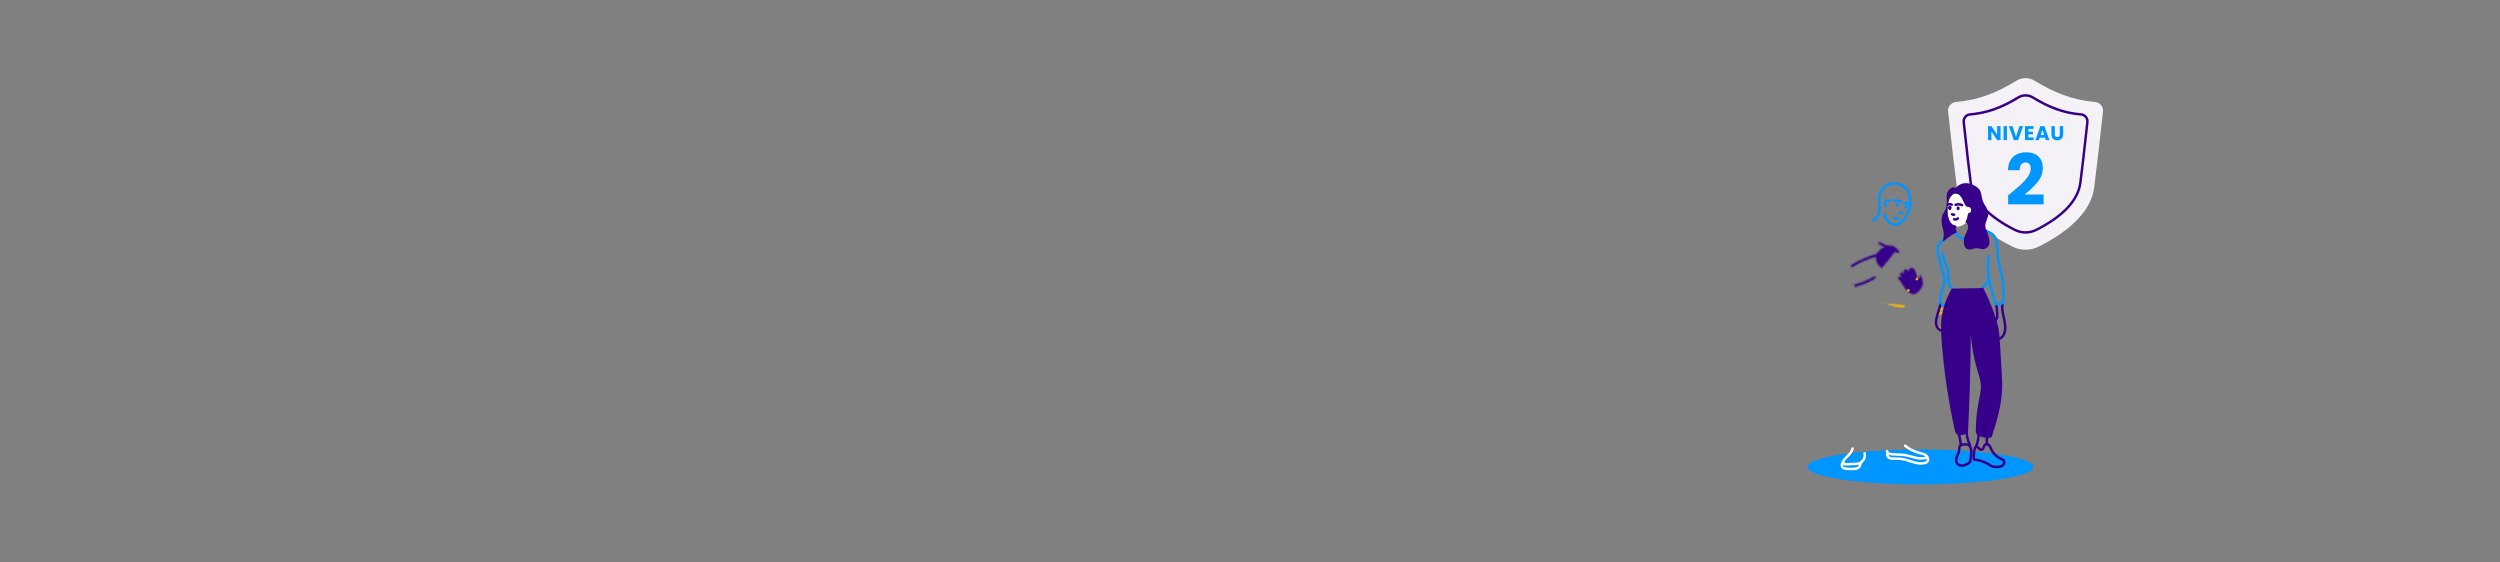 <?xml version="1.0" encoding="UTF-8"?>
<svg id="Illustration" xmlns="http://www.w3.org/2000/svg" width="1600" height="360" xmlns:xlink="http://www.w3.org/1999/xlink" viewBox="0 0 1600 360">
  <rect x="0" y="0" width="1600" height="360" fill="#808080" stroke="none"/>
  <defs>
    <filter id="luminosity-noclip" x="1036.06" y="111.37" width="242.63" height="139.35" color-interpolation-filters="sRGB" filterUnits="userSpaceOnUse">
      <feFlood flood-color="#fff" result="bg"/>
      <feBlend in="SourceGraphic" in2="bg"/>
    </filter>
    <mask id="mask" x="1036.06" y="111.37" width="242.63" height="139.35" maskUnits="userSpaceOnUse">
      <g style="filter: url(#luminosity-noclip);">
        <g>
          <path d="M1186.89,179.55s-4.61,3.16-5.39-.56c-.78-3.72,5.29-30.36,7.44-32.32,2.15-1.96,1.57-3.13,4.9-4.5,3.33-1.37,6.66-2.15,6.66-2.15,0,0,2.94-7.05,2.55-9.99-.39-2.94-.59-5.48.98-7.64,1.57-2.15,16.26-3.92,17.63,0,1.37,3.92,1.18,7.64,1.18,7.64l-7.64,17.82s2.15,0,4.31,1.37c2.15,1.37,8.81,15.67,8.81,15.67l7.83,2.74-6.27,7.83s1.76,4.7.78,9.6c-.98,4.9-6.66,4.03-6.66,4.03h-4.9l-.39,9.68-31.82-12.38v-6.84Z" style="fill: #000; stroke-width: 0px;"/>
          <path d="M1243.19,212.67c-2.15-1.76-5.48-5.09-3.53-10.77,1.96-5.68,2.35-16.26,3.53-19.78,1.18-3.53,1.81-1.81,0-8.59-1.81-6.78-4.57-15.83-1.49-18.61,3.08-2.78,5.65-7.5,5.65-7.5,0,0-1.64-10.69-1.44-13.36.21-2.67,1.44-8.53,1.44-8.53,0,0,2.88-3.7,8.12-3.5,5.24.21,9.05,5.45,10.79,12.34s.51,12.13,3.7,13.06,7.5,1.13,8.53,15.01c1.03,13.88-2.36,47.08-2.36,47.08l-32.94,3.17Z" style="fill: #000; stroke-width: 0px;"/>
        </g>
      </g>
    </mask>
    <filter id="luminosity-noclip-2" x="1040.92" y="143.57" width="220.92" height="89.77" color-interpolation-filters="sRGB" filterUnits="userSpaceOnUse">
      <feFlood flood-color="#fff" result="bg"/>
      <feBlend in="SourceGraphic" in2="bg"/>
    </filter>
    <mask id="mask-1" x="1040.92" y="143.57" width="220.92" height="89.77" maskUnits="userSpaceOnUse">
      <g style="filter: url(#luminosity-noclip-2);">
        <g>
          <path d="M1157.54,205.8c-.19,0-.38-.07-.52-.19l-12.26-10.57-80.99-7.87c-.22-.02-.41-.13-.55-.3-.13-.17-.19-.39-.16-.6.03-.24,3.32-24.07,5.26-33.39,1.81-8.7,3.51-9.05,11.24-9.22.89-.02,1.87-.04,2.94-.08.44-.02.81.33.83.77s-.33.81-.77.83c-1.08.04-2.07.06-2.97.08-7.33.17-8.1.19-9.71,7.95-1.72,8.29-4.53,28.17-5.13,32.46l80.41,7.81c.16.02.32.08.44.19l12.21,10.53,90.92-5.06-121.47-9.05c-.43-.03-.76-.4-.74-.83l.34-7.78c.02-.44.4-.79.83-.76.44.02.78.39.76.83l-.3,7.01,132.94,9.9c.42.03.74.38.74.8,0,.42-.33.77-.75.79l-103.5,5.76s-.03,0-.04,0Z" style="fill: #000; stroke-width: 0px;"/>
          <path d="M1147.89,212.02s-.09,0-.14-.01l-94.15-16.65c-.38-.07-.66-.4-.66-.79v-3.89c0-.23.1-.45.27-.6s.41-.22.63-.19l94.15,13.23c.39.06.69.39.69.79v7.31c0,.24-.1.46-.29.61-.14.12-.33.19-.51.19ZM1054.54,193.9l92.55,16.37v-5.67l-92.55-13v2.3Z" style="fill: #000; stroke-width: 0px;"/>
          <path d="M1053.74,191.48c-.33,0-.65-.21-.76-.55-.63-1.9-1.81-5.43-6.57-6.48-.43-.09-.7-.52-.61-.95.09-.43.52-.71.95-.61,5.65,1.24,7.06,5.49,7.75,7.53.14.42-.09.87-.5,1.01-.08.03-.17.04-.25.04Z" style="fill: #000; stroke-width: 0px;"/>
          <path d="M1060.28,171.41s-.05,0-.08,0l-9.18-.93c-.44-.04-.76-.44-.71-.87.04-.44.44-.75.88-.71l8.44.86,3.26-18.71-7.76,1.23c-.43.07-.84-.23-.91-.66-.07-.44.23-.84.66-.91l8.87-1.4c.25-.04.51.05.69.23.18.18.26.44.22.7l-3.58,20.54c-.07.39-.4.66-.79.66Z" style="fill: #000; stroke-width: 0px;"/>
          <path d="M1063.85,204.86s-.09,0-.13-.01l-11.36-1.87c-.44-.07-.73-.48-.66-.92.07-.44.48-.73.92-.66l11.36,1.87c.44.07.73.48.66.92-.06.39-.4.67-.79.67Z" style="fill: #000; stroke-width: 0px;"/>
          <path d="M1063.85,210.62c-.05,0-.1,0-.15-.01l-12.13-2.33c-.43-.08-.72-.5-.63-.93s.5-.72.93-.63l12.13,2.33c.43.08.72.5.63.93-.07.38-.41.65-.78.65Z" style="fill: #000; stroke-width: 0px;"/>
          <path d="M1073.85,219.8c-.44,0-.8-.36-.8-.8v-20.88c0-.44.36-.8.8-.8s.8.36.8.8v20.88c0,.44-.36.8-.8.8Z" style="fill: #000; stroke-width: 0px;"/>
          <path d="M1066.09,217.63c-.44,0-.8-.36-.8-.8v-20.07c0-.44.36-.8.8-.8s.8.36.8.8v20.07c0,.44-.36.8-.8.8Z" style="fill: #000; stroke-width: 0px;"/>
          <path d="M1079.27,149.33l36.93.69c1.35.03,2.44,1.13,2.44,2.48v7.84c0,1.37-1.11,2.48-2.48,2.48h-37.02c-1.38,0-2.5-1.13-2.48-2.51l.1-8.53c.02-1.38,1.15-2.48,2.53-2.45Z" style="fill: #000; stroke-width: 0px;"/>
          <circle cx="1153.2" cy="219.95" r="3.61" style="fill: #000; stroke-width: 0px;"/>
          <circle cx="1145.24" cy="221.19" r="1.86" style="fill: #000; stroke-width: 0px;"/>
          <circle cx="1255.15" cy="211.22" r="1.86" style="fill: #000; stroke-width: 0px;"/>
          <circle cx="1164.51" cy="218.95" r="3.61" style="fill: #000; stroke-width: 0px;"/>
          <circle cx="1238.49" cy="211.74" r="3.61" style="fill: #000; stroke-width: 0px;"/>
          <circle cx="1247.69" cy="211.22" r="3.61" style="fill: #000; stroke-width: 0px;"/>
          <polygon points="1183.78 213.09 1224.19 209.36 1224.19 215.35 1183.16 218.95 1183.78 213.09" style="fill: #000; stroke-width: 0px;"/>
          <path d="M1147.89,212.02c-.41,0-.76-.31-.79-.72-.04-.44.28-.83.72-.87l8.19-.76v-5.67l-8.05.7c-.44.04-.83-.29-.86-.73-.04-.44.29-.83.73-.86l8.91-.78c.22-.02.44.06.61.21.17.15.26.36.26.59v7.27c0,.41-.31.76-.72.79l-8.91.82s-.05,0-.07,0Z" style="fill: #000; stroke-width: 0px;"/>
        </g>
      </g>
    </mask>
    <filter id="luminosity-noclip-3" x="1083.19" y="193.9" width="60.19" height="56.83" color-interpolation-filters="sRGB" filterUnits="userSpaceOnUse">
      <feFlood flood-color="#fff" result="bg"/>
      <feBlend in="SourceGraphic" in2="bg"/>
    </filter>
    <mask id="mask-2" x="1083.19" y="193.9" width="60.19" height="56.83" maskUnits="userSpaceOnUse">
      <g style="filter: url(#luminosity-noclip-3);">
        <polygon points="1083.19 200.7 1142.97 211.08 1140.54 201.44 1086.15 193.9 1083.19 200.7" style="fill: #000; stroke-width: 0px;"/>
      </g>
    </mask>
    <filter id="luminosity-noclip-4" x="1083.53" y="111.37" width="183.13" height="97.36" color-interpolation-filters="sRGB" filterUnits="userSpaceOnUse">
      <feFlood flood-color="#fff" result="bg"/>
      <feBlend in="SourceGraphic" in2="bg"/>
    </filter>
    <mask id="mask-3" x="1083.53" y="111.37" width="183.13" height="97.36" maskUnits="userSpaceOnUse">
      <g style="filter: url(#luminosity-noclip-4);">
        <polygon points="1090.15 188.07 1145.29 193.37 1156.86 203.31 1147.79 208.73 1083.53 198.4 1090.15 188.07" style="fill: #000; stroke-width: 0px;"/>
      </g>
    </mask>
    <filter id="luminosity-noclip-5" x="1178.73" y="139.71" width="53.07" height="151.93" color-interpolation-filters="sRGB" filterUnits="userSpaceOnUse">
      <feFlood flood-color="#fff" result="bg"/>
      <feBlend in="SourceGraphic" in2="bg"/>
    </filter>
    <mask id="mask-4" x="1178.73" y="139.71" width="53.07" height="151.93" maskUnits="userSpaceOnUse">
      <g style="filter: url(#luminosity-noclip-5);">
        <g>
          <path d="M1185.25,171.06c-.26,0-.51-.13-.67-.36-.24-.37-.14-.86.22-1.11,4.31-2.86,10.17-5.42,16.52-7.21.43-.12.87.13.98.55.12.42-.13.86-.55.98-6.19,1.74-11.89,4.23-16.07,7-.14.09-.29.13-.44.13Z" style="fill: #000; stroke-width: 0px;"/>
          <path d="M1184.41,184.37c-.36,0-.69-.24-.77-.61-.1-.43.16-.86.59-.96,6.59-1.61,11.5-3.54,15.01-5.92.37-.25.86-.15,1.11.21.25.36.15.86-.21,1.11-3.67,2.49-8.75,4.5-15.53,6.15-.06.02-.13.02-.19.02Z" style="fill: #000; stroke-width: 0px;"/>
          <path d="M1220.09,185.76c-1.47-1.71-2.37-3.82-3.73-5.62-.45-.6-.96-1.16-1.46-1.72-.13-.14-.27-.31-.25-.51.01-.15.12-.28.24-.38.5-.43,1.24-.55,1.85-.31-.27-.46-.55-.94-.62-1.47s.12-1.14.6-1.39c.77-.41,1.65.3,2.2.98-.15-.48-.41-.92-.53-1.4s-.04-1.07.36-1.37c.17-.12.37-.18.58-.21.4-.06.84,0,1.15.26s1.04.84,1.31,1.11c-.24-.62-.09-1.38.37-1.87s1.21-.67,1.85-.46c.89.3,1.39,1.22,1.76,2.09.64,1.5,1.14,3.06,1.49,4.65.7-.78,1.4-1.55,2.1-2.33.66,1.35,1.08,2.82,1.22,4.32.07.78.07,1.58-.11,2.35-.49,2.14-2.55,4.39-4.43,5.48s-4.68-.74-5.94-2.2Z" style="fill: #000; stroke-width: 0px;"/>
          <path d="M1200.4,163.77c1.39-3.26,4.42-5.76,7.88-6.51.77-.17,1.57-.25,2.34-.11,1.04.19,1.97.78,2.79,1.44,1.11.89,2.14,2.05,2.3,3.46-1.06-.08-2.1-.35-3.06-.79-.12-.05-3.72,4.89-4.09,5.34-1.24,1.54-2.52,3.04-3.85,4.5-.05.25-.32.56-.57.49s-.44-.26-.61-.44c-.52-.54-1.04-1.09-1.48-1.69-1.13-1.56-1.69-3.53-1.55-5.45-.03.09-.08-.33-.11-.24Z" style="fill: #000; stroke-width: 0px;"/>
          <path d="M1208.52,159.18c-.11,0-.23-.02-.34-.08l-5.56-2.64c-.4-.19-.57-.67-.38-1.06.19-.4.67-.57,1.06-.38l5.56,2.64c.4.19.57.67.38,1.06-.14.29-.42.46-.72.46Z" style="fill: #000; stroke-width: 0px;"/>
        </g>
      </g>
    </mask>
    <filter id="luminosity-noclip-6" x="1196.33" y="160.62" width="40.95" height="27.7" color-interpolation-filters="sRGB" filterUnits="userSpaceOnUse">
      <feFlood flood-color="#fff" result="bg"/>
      <feBlend in="SourceGraphic" in2="bg"/>
    </filter>
    <mask id="mask-5" x="1196.33" y="160.62" width="40.95" height="27.7" maskUnits="userSpaceOnUse">
      <g style="filter: url(#luminosity-noclip-6);">
        <path d="M1220.09,185.76c-1.47-1.71-2.37-3.82-3.73-5.62-.45-.6-.96-1.16-1.46-1.72-.13-.14-.27-.31-.25-.51.01-.15.12-.28.24-.38.5-.43,1.24-.55,1.85-.31-.27-.46-.55-.94-.62-1.47s.12-1.14.6-1.39c.77-.41,1.65.3,2.2.98-.15-.48-.41-.92-.53-1.4s-.04-1.07.36-1.37c.17-.12.37-.18.58-.21.4-.06.84,0,1.15.26s1.04.84,1.31,1.11c-.24-.62-.09-1.38.37-1.87s1.21-.67,1.85-.46c.89.3,1.39,1.22,1.76,2.09.64,1.5,1.25,3.77,1.6,5.36.7-.78,1.6-1.6,2.3-2.37.66,1.35.77,2.16.91,3.66.07.78.07,1.58-.11,2.35-.49,2.14-2.55,4.39-4.43,5.48s-4.68-.74-5.94-2.2Z" style="fill: #000; stroke-width: 0px;"/>
      </g>
    </mask>
    <filter id="luminosity-noclip-7" x="1204.86" y="128.52" width="17" height="20.67" color-interpolation-filters="sRGB" filterUnits="userSpaceOnUse">
      <feFlood flood-color="#fff" result="bg"/>
      <feBlend in="SourceGraphic" in2="bg"/>
    </filter>
    <mask id="mask-6" x="1204.86" y="128.52" width="17" height="20.67" maskUnits="userSpaceOnUse">
      <g style="filter: url(#luminosity-noclip-7);">
        <path d="M1214.5,140.93c-1.13,0-2.24-.68-2.73-1.71-.19-.4-.02-.87.38-1.06.4-.19.87-.02,1.06.38.24.52.86.86,1.43.79.44-.06.84.26.89.69.05.44-.26.84-.69.89-.11.01-.23.02-.35.02Z" style="fill: #000; stroke-width: 0px;"/>
      </g>
    </mask>
  </defs>
  <g>
    <path d="M1287.92,157.82c5.29,2.65,11.57,2.65,16.86,0,20.92-10.48,33.62-23.4,35.48-37.71,1.94-14.93,3.11-25.87,5.65-48.77.34-3.11-1.98-5.83-5.1-6.09-14.62-1.22-26.68-6.22-38.62-13.6-3.57-2.21-8.12-2.21-11.69,0-11.93,7.38-23.99,12.37-38.62,13.6-3.12.26-5.44,2.98-5.1,6.09,2.54,22.9,3.71,33.84,5.65,48.77,1.86,14.31,14.56,27.24,35.48,37.71Z" style="fill: #f4f2f7; stroke-width: 0px;"/>
    <path d="M1286.6,123.9c2.96-2.44,5.29-4.45,6.99-6.02,1.7-1.57,3.14-3.21,4.32-4.93,1.18-1.72,1.76-3.39,1.76-5.02,0-1.24-.29-2.2-.86-2.9-.57-.69-1.43-1.04-2.58-1.04s-2.04.43-2.69,1.29c-.65.86-.97,2.07-.97,3.64h-7.47c.06-2.56.61-4.71,1.65-6.42,1.04-1.72,2.41-2.99,4.12-3.8,1.7-.81,3.6-1.22,5.68-1.22,3.59,0,6.3.92,8.12,2.76,1.82,1.84,2.74,4.24,2.74,7.19,0,3.23-1.1,6.22-3.3,8.98-2.2,2.76-5.01,5.45-8.41,8.08h12.21v6.29h-22.71v-5.75c1.03-.81,1.49-1.19,1.4-1.13Z" style="fill: #0096ff; stroke-width: 0px;"/>
    <path d="M1296.35,149.56c-2.44,0-4.87-.56-7.09-1.67h0c-17.34-8.68-27.29-19.31-28.77-30.74-1.37-10.57-2.26-18.56-3.86-33.05l-.65-5.92c-.15-1.39.25-2.76,1.14-3.84.91-1.11,2.21-1.78,3.65-1.91,10.49-.88,19.89-4.19,30.49-10.74,3.09-1.91,7.08-1.91,10.17,0,10.6,6.56,20.01,9.87,30.49,10.74,1.44.12,2.74.8,3.65,1.91.89,1.08,1.3,2.45,1.14,3.84l-.66,5.95c-1.6,14.48-2.48,22.46-3.86,33.02-1.48,11.42-11.43,22.05-28.77,30.74-2.22,1.11-4.66,1.67-7.09,1.67ZM1296.35,61.85c-1.48,0-2.96.4-4.25,1.2-10.83,6.69-20.45,10.08-31.2,10.98-1.01.08-1.92.56-2.55,1.33-.62.75-.9,1.69-.79,2.65l.66,5.92c1.6,14.49,2.48,22.46,3.85,33.02,1.41,10.87,11.06,21.08,27.91,29.51h0c3.99,2,8.76,2,12.75,0,16.84-8.44,26.49-18.64,27.91-29.51,1.37-10.55,2.25-18.52,3.85-32.99l.66-5.95c.11-.96-.17-1.9-.79-2.65-.64-.77-1.54-1.24-2.55-1.33-10.75-.9-20.37-4.28-31.2-10.98-1.29-.8-2.77-1.2-4.25-1.2Z" style="fill: #36008a; stroke-width: 0px;"/>
    <g>
      <path d="M1280.35,89.7h-2.18l-3.65-5.53v5.53h-2.18v-8.97h2.18l3.65,5.56v-5.56h2.18v8.97Z" style="fill: #0096ff; stroke-width: 0px;"/>
      <path d="M1284.44,80.73v8.97h-2.18v-8.97h2.18Z" style="fill: #0096ff; stroke-width: 0px;"/>
      <path d="M1294.76,80.73l-3.18,8.97h-2.73l-3.18-8.97h2.32l2.22,6.77,2.24-6.77h2.31Z" style="fill: #0096ff; stroke-width: 0px;"/>
      <path d="M1298.17,82.48v1.81h2.93v1.69h-2.93v1.97h3.31v1.75h-5.49v-8.97h5.49v1.75h-3.31Z" style="fill: #0096ff; stroke-width: 0px;"/>
      <path d="M1308.8,88.11h-3.35l-.54,1.58h-2.29l3.24-8.97h2.53l3.24,8.97h-2.31l-.54-1.58ZM1308.24,86.43l-1.11-3.28-1.1,3.28h2.21Z" style="fill: #0096ff; stroke-width: 0px;"/>
      <path d="M1315.1,80.73v5.37c0,.54.13.95.4,1.24.26.29.65.43,1.16.43s.9-.15,1.18-.43c.27-.29.41-.7.41-1.24v-5.37h2.18v5.35c0,.8-.17,1.48-.51,2.03-.34.55-.8.97-1.37,1.25s-1.22.42-1.92.42-1.34-.14-1.9-.41c-.56-.28-1-.69-1.32-1.25s-.49-1.24-.49-2.04v-5.35h2.18Z" style="fill: #0096ff; stroke-width: 0px;"/>
    </g>
  </g>
  <ellipse cx="1229.05" cy="298.83" rx="72.33" ry="11.17" style="fill: #0096ff; stroke-width: 0px;"/>
  <g style="mask: url(#mask);">
    <g>
      <path d="M1047.98,171.39h-6.3c-.22,0-.43-.09-.58-.25-.15-.16-.23-.38-.22-.6l1.06-17.33c.02-.4.35-.72.75-.75l15.11-.91c.44-.02.82.31.84.75.03.44-.31.82-.75.84l-8.02.48-1.11,17.01c-.03.42-.38.75-.8.75ZM1042.54,169.79h4.7l1.05-16.06-4.78.29-.96,15.78Z" style="fill: #ffbf00; stroke-width: 0px;"/>
      <g>
        <path d="M1080.3,140.81c-.44,0-.8-.36-.8-.8,0-.44.36-.8.8-.8l24.77-.03h0c.44,0,.8.36.8.8,0,.44-.36.8-.8.8l-24.77.03h0Z" style="fill: #ffbf00; stroke-width: 0px;"/>
        <path d="M1083.85,146.63c-.44,0-.8-.36-.8-.8v-5.17c0-.44.36-.8.8-.8s.8.36.8.8v5.17c0,.44-.36.8-.8.8Z" style="fill: #ffbf00; stroke-width: 0px;"/>
      </g>
      <g>
        <path d="M1041.69,227.6c-3.69,0-5.63-9.84-5.63-19.56s1.93-19.56,5.63-19.56,5.63,9.84,5.63,19.56-1.93,19.56-5.63,19.56ZM1041.69,190.08c-1.64,0-4.03,7-4.03,17.96s2.39,17.96,4.03,17.96,4.03-7,4.03-17.96-2.39-17.96-4.03-17.96Z" style="fill: #0096ff; stroke-width: 0px;"/>
        <path d="M1041.69,227.6c-.42,0-.77-.33-.8-.75-.02-.44.31-.82.75-.84l14.5-.81c4.63-.31,5.48-8.26,5.25-12.91-.02-.44.32-.82.76-.84.44-.02.82.32.84.76.32,6.5-1.25,14.22-6.74,14.59l-14.51.81s-.03,0-.05,0Z" style="fill: #0096ff; stroke-width: 0px;"/>
      </g>
      <g style="mask: url(#mask-1);">
        <path d="M1126.46,186.76s1.12-30.68,0-34.93-4.03-5.6-22.84-6.27c-18.81-.67-25.53-.12-30.01,0-7.77.2-16.11,1.25-17.47,8.51-1.86,9.93-6.27,31.13-6.27,31.13,0,0-6.27.62-8.96,3.89,4.93,2.15,4.25,23.87,4.25,26.11l18.18.16-.12-3.12,69.95,21.1,127.86-11.42v-22.56l-11.52-5.84-123.06-6.76Z" style="fill: #ffbf00; stroke-width: 0px;"/>
      </g>
      <path d="M1160.96,242.37c-.2,0-.39-.07-.54-.21-.17-.15-.26-.36-.26-.59v-16.96c0-.42.32-.76.73-.8l92.75-7.78c.22-.02.44.06.61.21.16.15.26.36.26.59v16.51c0,.41-.32.76-.73.8l-92.75,8.23s-.05,0-.07,0ZM1161.76,225.34v15.36l91.15-8.09v-14.91l-91.15,7.65Z" style="fill: #0096ff; stroke-width: 0px;"/>
      <g style="mask: url(#mask-2);">
        <g>
          <path d="M1108.84,246.64c-.21,0-.42-.08-.57-.24-.18-.18-.26-.43-.22-.67,2.23-15.9-1.26-34.11-1.29-34.29-.04-.22,0-.45.15-.63.14-.18.34-.3.57-.31l29.69-2.6c.33-.03.64.15.79.44.22.45,5.44,11.29,5.44,33.12,0,.4-.3.74-.7.79l-33.74,4.38s-.07,0-.1,0ZM1108.48,212c.65,3.76,3.01,19.01,1.28,32.91l32.02-4.16c-.1-18.48-4.06-28.91-5.05-31.22l-28.25,2.47Z" style="fill: #0096ff; stroke-width: 0px;"/>
          <path d="M1092.52,250.73c-4.96,0-7.64-11.81-7.64-22.93s2.68-22.93,7.64-22.93,7.64,11.81,7.64,22.93-2.68,22.93-7.64,22.93ZM1092.52,206.46c-2.86,0-6.04,8.76-6.04,21.33s3.18,21.33,6.04,21.33,6.04-8.76,6.04-21.33-3.18-21.33-6.04-21.33Z" style="fill: #0096ff; stroke-width: 0px;"/>
          <path d="M1093.03,250.66s17.25-2.25,21.8-2.84c5.37-.7,5.91-3.52,5.91-3.52l-11.9,1.55s1.31-10.53.53-19.04c-.78-8.51-1.83-15.52-1.83-15.52l13.2-1.38s-1.26-4.98-4.91-4.98h-23.01c4.36,1.54,6.53,13.67,6.53,24.28s-1.31,19.43-6.33,21.46Z" style="fill: #0096ff; stroke-width: 0px;"/>
        </g>
      </g>
      <g style="mask: url(#mask-3);">
        <g>
          <path d="M1152.19,199.96c-4.94,0-9.41-8.15-10.28-18.87-.41-5.13.08-10.03,1.39-13.8,1.39-3.99,3.55-6.3,6.09-6.51,2.54-.21,5.05,1.73,7.05,5.45,1.9,3.52,3.17,8.28,3.58,13.4h0c.41,5.13-.08,10.03-1.39,13.8-1.39,3.99-3.55,6.3-6.09,6.51-.12,0-.24.01-.36.01ZM1149.75,162.36c-.08,0-.15,0-.23,0-1.85.15-3.56,2.13-4.71,5.44-1.24,3.57-1.7,8.24-1.31,13.15.79,9.75,4.87,17.69,8.92,17.39,1.85-.15,3.56-2.13,4.71-5.44,1.24-3.57,1.7-8.24,1.31-13.15-.4-4.91-1.6-9.45-3.4-12.77-1.59-2.96-3.51-4.62-5.29-4.62Z" style="fill: #ff5738; stroke-width: 0px;"/>
          <path d="M1096.9,193.27c-3.33,0-5.65-7.16-6.23-14.36-.31-3.81-.12-7.45.52-10.23.72-3.12,1.93-4.84,3.52-4.96,3.43-.29,5.82,7.01,6.42,14.36h0c.31,3.81.12,7.45-.52,10.23-.72,3.12-1.93,4.84-3.52,4.96-.06,0-.13,0-.19,0ZM1094.89,165.3s-.04,0-.05,0c-.58.05-1.47,1.05-2.09,3.73-.61,2.63-.78,6.09-.48,9.75.65,8.05,3.21,13,4.7,12.89.58-.05,1.47-1.05,2.09-3.73.61-2.63.78-6.09.48-9.75h0c-.64-7.95-3.15-12.89-4.64-12.89Z" style="fill: #ff5738; stroke-width: 0px;"/>
          <path d="M1097.07,193.24l13.77-2.47c1.35-1.8,1.86-6.92,1.86-6.92h-9c-1.41-.06-1.74-1.12-2.59-6.02l-.39,2.53s.51,4.89-.34,7.65c-.84,2.75-3.32,5.23-3.32,5.23Z" style="fill: #ff5738; stroke-width: 0px;"/>
          <path d="M1152.06,199.93l13.21-1.8c1.86-2.31,3.94-7.42,4.27-14.11-4.84.73-8.1.34-9.9-7.42.96,7.2,1.01,18.38-7.59,23.33Z" style="fill: #ff5738; stroke-width: 0px;"/>
          <path d="M1143.13,185.25h-32.52c-.44,0-.8-.36-.8-.8s.36-.8.8-.8h32.52c.44,0,.8.36.8.8s-.36.8-.8.8Z" style="fill: #ff5738; stroke-width: 0px;"/>
          <path d="M1168.15,185.83c-.43,0-.79-.35-.8-.78,0-.44.34-.8.78-.81.19,0,19.5-.34,26.26-.58,2.6-.09,10.69-.7,20.05-1.4,15.46-1.16,34.7-2.61,41.81-2.69,4.08-.05,6.62-.66,7.77-1.89,1.14-1.21,1.05-3.12.93-5.53-.04-.79-.08-1.61-.08-2.47,0-.12.41-7.08,0-15.72-.43-8.94-.94-14.13-6.57-17-1.19-.6-3.16-1.65-5.66-2.98-10.57-5.62-30.24-16.09-38.1-18.18-7.6-2.02-24.1-2.27-41.56-2.54-4.78-.07-9.72-.15-14.5-.26-21.7-.52-29.46,5.66-40.32,15.78-5.81,5.41-10.5,11.18-14.63,16.27-3.56,4.38-6.64,8.16-9.74,10.93-5.42,4.83-5.06,11.34-4.76,16.58.05.94.1,1.83.12,2.68.07,4.03.75,6.86,1.9,7.94.36.34.75.49,1.22.48.44-.03.81.33.83.77.02.44-.33.81-.77.83-.9.03-1.7-.27-2.38-.91-1.51-1.43-2.32-4.48-2.41-9.08-.02-.82-.06-1.69-.12-2.62-.31-5.58-.7-12.52,5.3-17.86,3.01-2.68,6.05-6.42,9.56-10.74,4.17-5.13,8.9-10.94,14.78-16.43,11.19-10.43,19.57-16.72,41.44-16.21,4.78.11,9.71.19,14.49.26,17.57.27,34.16.52,41.95,2.59,8.04,2.14,27.81,12.66,38.44,18.31,2.49,1.33,4.46,2.37,5.63,2.97,6.73,3.42,7.04,10.01,7.44,18.34.42,8.72,0,15.77,0,15.84,0,.78.04,1.58.08,2.35.13,2.68.24,5-1.36,6.71-1.5,1.6-4.25,2.33-8.92,2.39-7.06.08-26.27,1.52-41.7,2.68-9.38.7-17.48,1.31-20.11,1.4-6.78.23-26.09.57-26.29.58h-.01Z" style="fill: #ff5738; stroke-width: 0px;"/>
          <path d="M1116.17,151.78c-.37,0-.7-.25-.78-.63-.09-.43.18-.86.61-.95l5.44-1.19c.43-.1.86.18.95.61.09.43-.18.86-.61.95l-5.44,1.19c-.06.01-.11.02-.17.02Z" style="fill: #ff5738; stroke-width: 0px;"/>
          <path d="M1140.99,147.23c-.38,0-.72-.27-.79-.66-.08-.43.21-.85.65-.93l6.73-1.19c.44-.08.85.21.93.65.08.43-.21.85-.65.93l-6.73,1.19s-.09.01-.14.01Z" style="fill: #ff5738; stroke-width: 0px;"/>
          <path d="M1102.36,146.03c-.35,0-.68-.24-.77-.6-.11-.43.14-.86.57-.98.18-.05,18.51-4.87,30.46-7.52,12.3-2.72,15.73-3.7,20.81-10.1,2.3-2.89,4.47-5.62,3.98-6.91-.47-1.25-3.63-1.96-5.97-2.39-8.91-1.63-15.31-1.11-18.32-.08-.42.14-.87-.08-1.01-.5-.14-.42.08-.87.5-1.01,3.21-1.09,9.91-1.66,19.12.02,4.56.83,6.57,1.79,7.18,3.4.77,2.04-1.01,4.43-4.23,8.47-5.41,6.81-9.24,7.91-21.72,10.67-11.91,2.64-30.21,7.45-30.4,7.5-.07.02-.14.03-.2.03Z" style="fill: #ff5738; stroke-width: 0px;"/>
          <path d="M1105.58,178.64c-.43,0-.78-.34-.8-.77-.02-.44.33-.81.77-.83l32.05-1.24c.44,0,.81.33.83.77.02.44-.33.81-.77.83l-32.05,1.24s-.02,0-.03,0Z" style="fill: #ff5738; stroke-width: 0px;"/>
          <path d="M1193.73,151.93c-1.37,0-2.82-.06-4.32-.22-10.9-1.16-18.8-6.85-22.84-16.44-.08-.2-.08-.42,0-.62.09-.2.25-.36.45-.43.64-.24,15.9-5.9,27.11,3.6,10.47,8.86,11.19,11.44,11.16,12.02-.02.34-.25.64-.58.73-.24.07-4.86,1.37-10.99,1.37ZM1168.39,135.43c8.52,18.7,30.33,14.87,35,13.81-.71-1.15-3-4.04-10.29-10.22-9.09-7.69-21.48-4.59-24.71-3.59Z" style="fill: #ff5738; stroke-width: 0px;"/>
          <path d="M1236.17,125.27h-54.4c-.17,0-.34-.06-.48-.16-.14-.11-14.32-10.62-19.17-12.06-.42-.13-.66-.57-.54-.99s.57-.66.99-.54c4.84,1.44,17.57,10.77,19.45,12.15h54.13c.44,0,.8.36.8.8s-.36.8-.8.8Z" style="fill: #ff5738; stroke-width: 0px;"/>
          <path d="M1129.72,139.21s-.07,0-.1,0c-.44-.05-.75-.45-.7-.89.63-5.13,4.64-16.76,8.42-23.03.23-.38.72-.5,1.1-.27.38.23.5.72.27,1.1-3.69,6.11-7.59,17.43-8.2,22.4-.05.4-.39.7-.79.7Z" style="fill: #ff5738; stroke-width: 0px;"/>
          <path d="M1104.13,145.75c-.38,0-.76-.06-1.13-.19-.42-.03-.85,0-1.3.01-.17,0-.35.02-.52.02-1.03.03-2.34-.03-3.37-.81-.63-.47-1.11-1.19-1.44-2.13-.42-1.19-.49-2.4-.22-3.5.32-1.25,1.09-2.32,2.13-2.93.4-.23.84-.41,1.33-.52,2.1-.49,4.4.32,5.72,2.01.25.31.58.81.63,1.43.03.38-.05.72-.13,1.04-.25.96-.56,1.91-.93,2.84-.16.41-.63.61-1.04.45-.41-.16-.61-.63-.45-1.04.34-.86.63-1.75.87-2.65.05-.19.09-.37.08-.5-.01-.15-.11-.34-.3-.58-.93-1.2-2.62-1.79-4.1-1.44-.33.08-.64.19-.89.35-.66.39-1.18,1.11-1.39,1.94-.2.8-.14,1.69.17,2.58.22.64.53,1.1.9,1.38.64.48,1.6.51,2.36.49.16,0,.33-.01.5-.02.15,0,.3-.01.46-.02.26-.27.68-.32,1.01-.11.08.05.17.1.26.14.34.03.68.09,1.02.2.38.12.61.49.55.88-.06.39-.39.68-.79.68h-.01Z" style="fill: #ff5738; stroke-width: 0px;"/>
          <path d="M1221.73,158.62c-11.21,0-13.61-3.02-17.04-7.33-.26-.33-.53-.66-.8-1-.28-.34-.23-.85.12-1.12.34-.28.85-.23,1.12.12.28.35.55.69.81,1.02,3.69,4.63,5.92,7.43,20.46,6.58,7.92-.47,13.73-.75,17.96-.96,4.11-.2,6.58-.33,7.38-.44,1.03-.15,3.57-4.96,5.24-8.15.33-.62.66-1.25.99-1.87,2.48-4.65,2.93-7.15,2.93-7.17.08-.43.49-.73.92-.65.43.07.73.48.65.92-.02.11-.48,2.74-3.1,7.66-.33.62-.66,1.24-.98,1.86-2.93,5.57-4.67,8.74-6.43,8.99-.87.12-3.23.24-7.53.45-4.24.21-10.04.5-17.95.96-1.75.1-3.33.15-4.76.15Z" style="fill: #ff5738; stroke-width: 0px;"/>
          <path d="M1265.86,151.18h-9.6c-.44,0-.8-.36-.8-.8s.36-.8.8-.8h9.6c.44,0,.8.36.8.8s-.36.8-.8.8Z" style="fill: #ff5738; stroke-width: 0px;"/>
          <path d="M1218.43,158.52c-.44,0-.8-.36-.8-.8v-8.87c0-.43.35-.79.78-.8l30.84-.73c.21,0,.42.08.58.23.15.15.24.36.24.57v8.34c0,.44-.36.8-.8.8s-.8-.36-.8-.8v-7.52l-29.24.7v8.09c0,.44-.36.8-.8.8Z" style="fill: #ff5738; stroke-width: 0px;"/>
          <path d="M1197.74,182.33c-.43,0-.79-.35-.8-.78-.01-.44.34-.81.78-.82,2.77-.06,3.75-2,4.97-4.45,1.42-2.84,3.04-6.06,7.92-6.46,4.71-.39,16.05-.21,26.06-.05,7.99.13,15.54.25,17.93.05,3.53-.31,5.69,3.12,7.26,5.62.57.91,1.53,2.43,1.92,2.45,0,0,.03,0,.08-.05.35-.26.85-.19,1.12.16.26.35.19.85-.16,1.12-.52.39-1.01.4-1.33.34-1.11-.21-1.93-1.51-2.98-3.17-1.43-2.27-3.21-5.11-5.77-4.88-2.47.21-9.71.1-18.09-.04-9.97-.16-21.27-.35-25.9.04-3.98.33-5.26,2.88-6.62,5.59-1.29,2.58-2.63,5.24-6.36,5.33h-.02Z" style="fill: #ff5738; stroke-width: 0px;"/>
          <path d="M1243.16,180.49c.33,7.46-1.97,13.84-8.04,14.15-6.08.3-6.41.46-9.69.61s-9.19-5.13-10.51-13.93l28.25-.83Z" style="fill: #ff5738; stroke-width: 0px;"/>
        </g>
      </g>
    </g>
  </g>
  <g>
    <path d="M1213.03,144.6c-.88,0-1.79-.21-2.7-.62-2.66-1.22-4.72-3.94-5-6.62-.05-.44.27-.83.71-.88.44-.04.83.27.88.71.22,2.11,1.93,4.36,4.07,5.34,1.08.49,2.69.86,4.23-.22,1.37-.96,8.12-6.24,6.24-16.43-.74-4.03-3.15-5.88-5.05-6.73-3.09-1.38-6.61-.98-8.36.09-2.84,1.74-5.88,5.34-4.23,12.59.01.05.02.1.02.15.14,3.56-.97,8.24-4.57,9.7-.41.17-.87-.03-1.04-.44s.03-.87.44-1.04c2.63-1.07,3.69-4.82,3.58-8.09-1.82-8.13,1.7-12.23,4.97-14.23,2.15-1.32,6.22-1.8,9.85-.18,2.25,1,5.1,3.19,5.97,7.9,2.05,11.16-5.39,16.98-6.9,18.03-.94.66-2,.99-3.11.99Z" style="fill: #0096ff; stroke-width: 0px;"/>
    <path d="M1214.23,132.3c-.36,0-.68-.19-.85-.51-.14-.27-.12-.53-.11-.61.04-.41.2-.82.45-1.14.21-.27.58-.37.9-.26.01,0,.03,0,.04,0,.29.03.54.22.65.49.18.44.16.95-.05,1.37-.19.39-.61.66-1.03.66h-.01Z" style="fill: #0096ff; stroke-width: 0px;"/>
    <path d="M1219.76,133.65c-.15,0-.29-.04-.41-.12-.13-.05-.24-.12-.33-.22-.15-.16-.24-.37-.25-.62-.02-.44.11-.86.37-1.21.01-.02.03-.05.05-.07.13-.19.3-.31.5-.38.08-.02.15-.04.23-.04.29-.05.6.07.78.33.23.33.3.74.19,1.15-.02.09-.06.18-.1.27-.09.34-.32.65-.65.82-.12.06-.25.1-.38.1Z" style="fill: #0096ff; stroke-width: 0px;"/>
    <path d="M1216.64,136.99c-.46,0-.92-.14-1.29-.42-.35-.26-.43-.76-.16-1.12.26-.35.76-.43,1.12-.16.16.12.41.14.59.05.39-.21.87-.06,1.08.33.21.39.06.87-.33,1.08-.31.16-.65.24-1,.24Z" style="fill: #0096ff; stroke-width: 0px;"/>
    <path d="M1221.89,131.42c-.2,0-.41-.08-.56-.23-.61-.61-1.47-.68-1.89-.54-.42.14-.87-.08-1.01-.5s.08-.87.5-1.01c.93-.32,2.44-.17,3.53.92.31.31.31.82,0,1.13-.16.16-.36.23-.57.23Z" style="fill: #0096ff; stroke-width: 0px;"/>
    <path d="M1216.62,130.05c-.17,0-.34-.05-.48-.16-1.03-.78-2.4-1.1-3.66-.86-.43.08-.85-.2-.93-.63-.08-.43.2-.85.63-.93,1.7-.33,3.55.1,4.93,1.15.35.27.42.77.15,1.12-.16.21-.4.32-.64.32Z" style="fill: #0096ff; stroke-width: 0px;"/>
    <path d="M1207.17,132.26c-.12,0-.25-.03-.36-.09-.82-.42-1.28-1.18-1.27-2.1.02-1.05.66-2.06,1.6-2.5.9-.42,1.93-.26,2.82.45.34.28.4.78.13,1.12-.28.34-.78.4-1.12.13-.41-.33-.8-.41-1.14-.25-.38.18-.68.65-.68,1.08,0,.3.13.51.4.65.39.2.55.68.35,1.07-.14.28-.42.44-.71.44Z" style="fill: #0096ff; stroke-width: 0px;"/>
    <g>
      <path d="M1184.54,300.96c-.99,0-1.97-.05-2.95-.15-1.05-.11-2.53-.39-3.24-1.6-.45-.76-.5-1.75-.13-2.86.64-1.94,2.08-3.39,3.46-4.8,1.45-1.47,2.82-2.86,3.17-4.66.08-.43.5-.72.93-.64.43.08.72.5.64.93-.43,2.28-2.04,3.91-3.6,5.49-1.32,1.33-2.56,2.59-3.08,4.18-.12.37-.29,1.07,0,1.54.35.59,1.33.75,2.03.82,1.62.17,3.26.19,4.89.06.95-.07,2.11-.25,2.64-.99.21-.29.34-.7.47-1.12.13-.43.27-.88.52-1.32.28-.49.64-.86,1-1.22.17-.17.33-.34.49-.52.85-1.02,1.15-2.5.77-3.78-.13-.42.11-.87.53-1,.42-.13.87.11,1,.53.55,1.8.14,3.82-1.07,5.26-.18.21-.38.42-.57.62-.3.3-.58.59-.75.9-.16.28-.27.62-.38.99-.16.51-.33,1.09-.7,1.6-.91,1.26-2.52,1.54-3.81,1.64-.74.06-1.48.09-2.23.09Z" style="fill: #fff; stroke-width: 0px;"/>
      <path d="M1229.48,297.41c-2.02,0-3.97-.49-5.56-.96-.61-.18-1.21-.38-1.82-.57-1.84-.59-3.58-1.15-5.41-1.37-1.07-.13-2.13-.13-3.26-.14-.65,0-1.33,0-2-.04-.74-.03-2.98-.13-3.94-1.78-.47-.81-.46-1.69-.46-2.48,0-.46,0-.89-.08-1.27-.1-.43.17-.86.6-.96.43-.1.86.17.96.6.13.56.12,1.1.12,1.63,0,.66,0,1.23.24,1.66.35.6,1.21.93,2.63.99.64.03,1.3.03,1.94.04,1.12,0,2.29.01,3.44.15,1.98.24,3.87.84,5.71,1.43.59.19,1.19.38,1.78.56,2.02.61,4.66,1.23,7.11.69.65-.14,1.07-.34,1.33-.61.31-.32.35-.74.33-1.03-.04-.65-.39-1.34-.9-1.78-.88-.74-2.07-1.04-3.32-1.36l-.51-.13c-3.82-.99-7.07-2.61-9.67-4.81-.34-.28-.38-.79-.09-1.13.28-.34.79-.38,1.13-.09,2.42,2.04,5.46,3.55,9.04,4.49l.5.13c1.38.35,2.81.71,3.96,1.68.85.71,1.41,1.83,1.47,2.91.05.86-.23,1.65-.77,2.22-.64.68-1.53.93-2.14,1.07-.78.17-1.57.25-2.35.25Z" style="fill: #fff; stroke-width: 0px;"/>
      <path d="M1181.41,297.93c-.41,0-.86-.04-1.3-.23-.72-.31-1.35-1.1-1.18-2.01.08-.43.5-.72.94-.63.43.08.71.5.63.93,0,.04.09.18.24.24.28.12.68.1,1.07.09l6.07-.26c1.15-.05,2.28-.19,2.74-.9.24-.37.74-.47,1.1-.23.37.24.47.74.23,1.11-.86,1.31-2.43,1.55-4.01,1.62l-6.07.26c-.15,0-.31.01-.47.01Z" style="fill: #fff; stroke-width: 0px;"/>
      <path d="M1229.68,294.21c-2.23,0-4.42-.61-6.55-1.19-1.37-.38-2.78-.77-4.16-.98-1.41-.22-2.9-.26-4.34-.31-2.28-.07-4.63-.14-6.88-.88-.42-.14-.65-.59-.51-1.01.14-.42.59-.65,1.01-.51,2.03.67,4.17.73,6.43.8,1.49.05,3.03.09,4.54.32,1.47.23,2.93.63,4.35,1.02,2.72.75,5.29,1.46,7.86.98.58-.11.93-.25,1.15-.47.31-.31.82-.31,1.13,0,.31.31.31.82,0,1.13-.59.59-1.37.79-1.98.91-.68.13-1.36.18-2.03.18Z" style="fill: #fff; stroke-width: 0px;"/>
    </g>
    <g style="mask: url(#mask-4);">
      <path d="M1199.58,139.71c-1.98.75-3.94,1.54-5.89,2.38-3.75,1.6-7.59,3.49-9.99,6.79-1.24,1.71-2.02,3.72-2.61,5.75-.9,3.14-1.37,6.4-1.77,9.64-.61,5.03-1.06,10.21.21,15.12.24.93.58,1.91,1.34,2.49.59.45,1.35.6,2.08.66,1.38.11,2.79-.08,4.1-.54-.74,5.38-.92,11.19-1.67,16.56-.39,2.8-.77,5.6-1.07,8.41-.86,8.22-.92,16.51-.18,24.74.43,4.79,1.13,9.58,1.1,14.39-.03,4.09-.59,8.15-.97,12.23-.95,10.05-.84,20.19.33,30.21,2.03-.27,3.36,1.06,5.09,1.77,1.63.67,3.6.89,5.33,1.31.1.02.22.04.29-.03s-.05-.24-.12-.16c2.92-9.8,4.32-19.9,4.31-30.12,0-3.34-.18-6.68.14-10.01.26-2.76.85-5.47,1.45-8.17,1.76-8.04,3.52-16.09,5.28-24.13-1.04,5.48-1.53,11.05-1.78,16.62-.57,12.84.15,25.7.87,38.53.29,5.18.58,10.37.87,15.55,5.08.51,10.28-.97,14.04-4.43,3.2-13.95,4.07-27.99,4.56-42.29.62-18,1.07-36.48-4.88-53.47,1.55,1.24,3.29,1.87,5.26,2.1,1.16.13,2.37.06,3.41-.45,1.53-.75,2.5-2.37,2.86-4.04.36-1.67.2-3.4.01-5.1-.92-8.25-2.58-16.43-4.94-24.39-.5-1.68-1.05-3.38-2.11-4.77-1.26-1.64-3.12-2.69-4.93-3.7-1.38-.77-2.76-1.54-4.15-2.3-.13-.07-.3-.14-.41-.04s.1.31.15.18c-.79-.2-1.73-.93-2.51-1.13-1.61,2.99-2.88,6.17-3.77,9.45-3.7-3.64-6.17-8.32-8.55-12.93-.57-1.11-1.73-1.85-.8-2.68Z" style="fill: #36008a; stroke-width: 0px;"/>
    </g>
    <g style="mask: url(#mask-5);">
      <path d="M1219.56,187.79c-.13,0-.26-.02-.39-.06l-.14-.04c-6.98-1.98-14.9-4.23-22.06-5.79-.27-.06-.48-.25-.58-.5-.09-.26-.05-.54.11-.76,5-6.65,10.2-13.29,15.46-19.74.19-.23.49-.34.78-.28,1.82.38,3.65.75,5.48,1.12,1.84.37,3.68.73,5.5,1.12,4.23.89,9.02,1.91,13.02,4.38h0c.32.12.54.45.54.79,0,.29-.16.55-.4.69-.1.09-.2.15-.29.19-.96.71-1.77,1.66-2.56,2.58-.98,1.15-2.16,2.5-3.33,3.86-1.16,1.35-2.32,2.69-3.3,3.83-.29.34-.79.37-1.13.09-.33-.29-.37-.79-.09-1.13.98-1.14,2.14-2.49,3.31-3.84,1.17-1.35,2.34-2.71,3.32-3.85.69-.81,1.4-1.63,2.23-2.35-3.57-1.97-7.67-2.83-11.65-3.67-1.81-.38-3.65-.75-5.48-1.11-1.68-.34-3.36-.67-5.02-1.02-4.88,5.99-9.71,12.14-14.37,18.32,6.89,1.55,14.33,3.66,20.95,5.54l.14.04c.1-.03.49-.35.69-.52.23-.19.47-.39.73-.54.38-.22.87-.08,1.09.3.22.38.08.87-.3,1.09-.13.07-.31.23-.49.38-.46.38-1.06.88-1.76.88Z" style="fill: #ffbf00; stroke-width: 0px;"/>
    </g>
    <g style="mask: url(#mask-6);">
      <path d="M1209.76,128.52c1.44.63.35,4.09.86,6.21.65,2.65,3.18,2.28,5.31,2.96,2.81.89,4.56.78,5-1.7.53.59,1.07,1.28.9,2.05s-.34.98-.3,1.77c.01.26.06.52.01.77-.12.66-.86,1.1-.92,1.77-.02.25.05.49.1.73.17.9-.15,1.92-.91,2.42-.45.3-1.01.41-1.41.77-.43.4-.57,1.02-.75,1.58s-.51,1.16-1.09,1.31c-.92.23-1.67-.86-2.62-.96-1.02-.11-1.97.94-2.95.64-.75-.23-1.09-1.15-1.82-1.45-.34-.14-.73-.12-1.09-.2-.79-.17-1.45-.84-1.61-1.63-.08-.43-.03-.89-.19-1.3-.15-.38-.47-.67-.74-.98-.62-.69-.84-1.65-.62-2.58.13-.54.06-1.08.01-1.27-.15-.59-.08-1.23.18-1.77.23-.49.62-.89.85-1.38.24-.5.31-1.07.48-1.59.33-.99.92-.98,1.6-1.77.43-.5,1.84-3.03,1.06-3.5-.56-.34.14-.45.64-.88Z" style="fill: #0096ff; stroke-width: 0px;"/>
    </g>
  </g>
  <g>
    <path d="M1259.42,132.38c-2.35,0-2.54-4.74-5.17-7.35-1.22-1.21-3.42-1.93-4.94-.12-1.41,1.13-2.14,3.1-2.53,5.3-.04.22-.08.45-.11.69-.7,4.71-.4,11.91,4.57,13.69.03.18.05.35.09.52,3.15.3,5.89-1.29,7.44-3.23-.11-.63-.14-1.16-.07-1.43.28-1,.61-2.03.94-3.98,2.49-.09,2.61-4.1-.22-4.1ZM1248.08,133.44s-.03.07-.06.09c-.04.03-.08,0-.12-.03-.02.03-.03.05-.05.07-.12-.11-.16-.28-.14-.44-.07-.21-.02-.46.15-.6.01.01.02.02.02.03.03-.01.05-.01.09.01.01,0,.02.01.02.02.02.02.04.04.04.07,0,0,0,.02,0,.02.11.24.12.52.04.76ZM1253.42,133.55c-.01.05-.02.11-.06.15-.13.14-.36-.06-.39-.24-.04-.22.02-.47.16-.65.02.04.03.08.03.12.04-.05.11-.09.19-.11.09.23.12.48.07.73Z" style="fill: #fff; stroke-width: 0px;"/>
    <g>
      <path d="M1242.58,212.36c-.05,0-.1,0-.16-.02-2.44-.48-3.84-2.91-4.11-4.96-.28-2.14.33-4.25.87-6.11l2.09-7.17c.12-.42.57-.67.99-.54.42.12.67.57.54.99l-2.09,7.17c-.5,1.71-1.06,3.64-.82,5.45.2,1.55,1.25,3.29,2.84,3.6.43.09.71.51.63.94-.08.38-.41.64-.78.64Z" style="fill: #36008a; stroke-width: 0px;"/>
      <path d="M1278.96,217.57c-.1,0-.21,0-.32-.01-.44-.04-.77-.42-.73-.86s.42-.76.86-.73c1.48.14,2.71-1.4,3.22-2.87,1.08-3.11.37-6.4-.39-9.89-.63-2.87-1.27-5.84-.88-8.79.06-.44.46-.75.9-.69.44.06.74.46.69.9-.36,2.68.26,5.51.85,8.24.77,3.55,1.57,7.22.34,10.75-.7,2.01-2.36,3.95-4.55,3.95Z" style="fill: #36008a; stroke-width: 0px;"/>
      <path d="M1276.43,207.62s-.05,0-.07,0c-.44-.04-.76-.43-.72-.87.05-.57.23-1.15.5-1.65.16-.3.35-.56.53-.81.17-.24.33-.47.45-.69.4-.79.38-1.79.31-2.83-.13-2.04-.34-4.1-.63-6.12-.06-.44.24-.84.68-.9.44-.06.84.24.9.68.3,2.07.51,4.17.64,6.25.08,1.22.1,2.51-.49,3.66-.17.33-.37.62-.57.89-.16.22-.31.43-.42.64-.17.32-.28.68-.31,1.04-.04.41-.39.73-.79.73Z" style="fill: #36008a; stroke-width: 0px;"/>
      <path d="M1255.49,298.8c-.47,0-.94-.06-1.4-.21-1.37-.44-2.47-1.62-2.82-3.01-.42-1.71.25-3.27.9-4.77.48-1.1.93-2.13.93-3.17,0-.11,0-.22,0-.32,0-.3-.02-.64.05-1,.18-.96.91-1.81,1.93-2.26.86-.38,1.79-.45,2.59-.46h0c1.51-.03,2.66.41,3.46,1.3,1.69,1.86,1.32,5.15,1.01,7.8-.03.3-.07.58-.09.85-.09.83-.2,1.98-.89,2.86-.53.68-1.26,1.06-1.97,1.39-1.12.52-2.39,1.02-3.69,1.02ZM1257.69,285.18c-.67.01-1.37.06-1.96.32-.54.24-.93.66-1.01,1.1-.04.18-.03.41-.02.65,0,.13,0,.26,0,.39-.01,1.36-.55,2.6-1.07,3.79-.57,1.32-1.11,2.56-.82,3.75.21.87.9,1.6,1.75,1.87,1.24.4,2.68-.15,3.93-.73.55-.26,1.07-.52,1.39-.92.38-.48.48-1.18.56-2.04.03-.28.06-.57.1-.87.25-2.2.6-5.21-.61-6.54-.49-.54-1.22-.79-2.25-.77h0ZM1257.68,284.39h0,0Z" style="fill: #36008a; stroke-width: 0px;"/>
      <path d="M1278.16,299.63c-.3,0-.59,0-.87-.02-.59-.02-1.27-.03-1.93-.19-1.01-.25-1.86-.79-2.68-1.31-.15-.09-.3-.19-.44-.28-2.67-1.66-5.73-2.67-8.87-2.93-.19-.02-.67-.13-.86-.8-.33-1.15.05-7.68,1.28-8.59,1.46-1.09,2.54.12,3.12.77.77.87.93.89,1.36.6h0c.28-.19.45-.64.63-1.12.25-.66.53-1.41,1.25-1.89,1.16-.77,2.67-.24,3.5.66.59.64.91,1.39,1.23,2.12.07.17.14.34.22.5,1.16,2.54,3.29,4.63,5.84,5.75l.21.09c.6.26,1.28.54,1.77,1.14.49.59.68,1.37.54,2.19-.17,1.02-.83,1.98-1.71,2.52-1.13.69-2.43.8-3.59.8ZM1264,293.35c3.21.34,6.35,1.41,9.09,3.12.15.1.31.19.46.29.74.47,1.44.92,2.2,1.11.49.12,1.05.14,1.59.15,1.46.04,2.65.02,3.59-.55.48-.29.87-.86.96-1.42.04-.25.04-.62-.2-.91-.25-.3-.7-.49-1.17-.69l-.22-.1c-2.91-1.27-5.34-3.66-6.66-6.54-.08-.18-.16-.35-.23-.53-.27-.63-.53-1.23-.93-1.66-.38-.41-1.05-.67-1.45-.41-.29.19-.45.64-.63,1.12-.25.66-.53,1.41-1.24,1.88h0c-1.67,1.12-2.82-.17-3.44-.86-.63-.7-.72-.73-.91-.59-.49.81-.94,5.22-.81,6.61ZM1268.71,287.54h0,0ZM1264.83,286.71h0Z" style="fill: #36008a; stroke-width: 0px;"/>
      <path d="M1254.94,285.69c-.41,0-.76-.31-.79-.73-.23-2.51-.68-5.01-1.35-7.44-.12-.43.13-.86.56-.98.43-.12.86.13.98.56.69,2.52,1.16,5.12,1.4,7.72.04.44-.28.83-.72.87-.02,0-.05,0-.07,0Z" style="fill: #36008a; stroke-width: 0px;"/>
      <path d="M1260.78,285.64c-.29,0-.58-.16-.72-.44-1.41-2.85-2.2-6.04-2.28-9.22-.01-.44.34-.81.78-.82.43-.01.81.34.82.78.07,2.95.8,5.9,2.11,8.55.2.4.03.87-.36,1.07-.11.06-.23.08-.35.08Z" style="fill: #36008a; stroke-width: 0px;"/>
      <path d="M1264.7,286.7c-.09,0-.19-.02-.28-.05-.41-.16-.62-.62-.46-1.03,1.16-3.04,1.71-6.37,1.59-9.63-.02-.44.33-.81.77-.83.44-.01.81.33.83.77.13,3.47-.46,7.01-1.69,10.26-.12.32-.42.51-.75.51Z" style="fill: #36008a; stroke-width: 0px;"/>
      <path d="M1271.95,284.91c-.1,0-.21-.02-.31-.06-.56-.23-.86-.77-.88-1.6-.08-2.6.32-5.16,1.19-7.6.15-.42.6-.63,1.02-.48.42.15.63.6.49,1.02-.79,2.23-1.17,4.65-1.09,7.02,0,.12.02.2.03.24.32.2.46.62.31.98-.13.31-.42.49-.74.49Z" style="fill: #36008a; stroke-width: 0px;"/>
    </g>
    <path d="M1251.33,145.92s-.05,0-.07,0c-1.89-.17-3.73-.95-5.47-2.31-.35-.27-.41-.77-.14-1.12.27-.35.77-.41,1.12-.14,1.49,1.16,3.05,1.83,4.63,1.97.44.04.76.43.72.87-.04.41-.39.73-.79.73Z" style="fill: #36008a; stroke-width: 0px;"/>
    <path d="M1258.77,142.69c-.18,0-.36-.06-.5-.18-.34-.28-.39-.78-.11-1.12.4-.5.73-1.04.94-1.57.16-.41.63-.61,1.04-.45.41.16.61.62.45,1.04-.27.69-.67,1.36-1.18,1.99-.16.19-.39.29-.62.29Z" style="fill: #36008a; stroke-width: 0px;"/>
    <path d="M1253.22,134.54c-.24,0-.47-.1-.63-.3-.03-.04-.06-.09-.09-.13-.19-.22-.28-.52-.27-.82,0-.14.03-.27.08-.4.01-.13.06-.26.14-.37.06-.09.14-.17.23-.24.2-.14.45-.19.68-.13.16.02.31.09.43.21.27.25.42.62.41,1.01-.02.39-.19.75-.49.99-.15.12-.32.17-.5.17Z" style="fill: #36008a; stroke-width: 0px;"/>
    <path d="M1247.71,133.92s-.06,0-.09,0c-.44-.05-.75-.45-.7-.88.02-.14.06-.27.12-.4.2-.39.68-.55,1.07-.36.38.19.54.64.38,1.02-.08.36-.41.62-.78.62Z" style="fill: #36008a; stroke-width: 0px;"/>
    <path d="M1247.9,134.3c-.17,0-.34-.06-.49-.17-.34-.26-.41-.75-.16-1.09-.23-.31-.2-.76.08-1.04.31-.31.81-.31,1.12,0,.04.04.11.11.18.22.15.26.22.52.22.78.02.34-.09.71-.32,1-.16.2-.39.31-.63.31ZM1247.33,133.13h0,0ZM1247.26,133.04s0,0,0,0c.02.02.03.04.04.05-.02-.02-.03-.04-.04-.05Z" style="fill: #36008a; stroke-width: 0px;"/>
    <path d="M1247.86,134.16c-.17,0-.34-.05-.48-.16-.1-.07-.16-.15-.19-.19-.11-.14-.2-.3-.24-.48-.08-.34.06-.68.33-.86.07-.24.24-.44.49-.53.41-.15.87.06,1.03.47.09.24.11.5.05.75-.06.31-.21.59-.45.8-.15.14-.34.2-.53.2Z" style="fill: #36008a; stroke-width: 0px;"/>
    <path d="M1247.9,134.3c-.18,0-.35-.06-.5-.18-.12-.09-.21-.21-.28-.36-.05-.1-.07-.17-.09-.25-.05-.17-.07-.33-.08-.49l.79-.11-.8.04s0-.08,0-.11c-.02-.39.21-.9.7-1.06.42-.13.87.1,1,.53.07.24.03.48-.1.68,0,0,0,.03,0,.05.19.28.19.67-.04.95-.16.2-.39.3-.62.3ZM1248.13,133.32s0,0,0,0c0,0,0,0,0,0ZM1248.55,132.81l-.79.11.66-.04s0,0,0,0c0,0,0,0,0,0h.13s0-.05,0-.07Z" style="fill: #36008a; stroke-width: 0px;"/>
    <path d="M1247.84,133.63s-.07,0-.11,0c-.44-.06-.74-.46-.69-.9.03-.25.15-.48.34-.67.03-.03.09-.09.15-.13.19-.13.43-.17.65-.12.22.06.41.21.52.42l.05.09c.19.39.04.86-.34,1.06-.15.15-.35.25-.58.25Z" style="fill: #36008a; stroke-width: 0px;"/>
    <path d="M1250.2,138.24c-.53,0-1.05-.2-1.44-.56-.32-.3-.34-.81-.03-1.13.3-.32.81-.34,1.13-.03.13.12.34.16.5.1.41-.16.87.04,1.03.46.16.41-.04.87-.46,1.03-.23.09-.48.14-.73.14Z" style="fill: #36008a; stroke-width: 0px;"/>
    <path d="M1251.41,141.26c-.36,0-.73-.07-1.07-.21-.41-.17-.6-.64-.43-1.04.17-.41.64-.6,1.04-.43.48.2,1.11.05,1.45-.34.29-.33.79-.37,1.13-.08.33.29.37.79.08,1.13-.54.63-1.37.98-2.2.98Z" style="fill: #36008a; stroke-width: 0px;"/>
    <path d="M1249.11,131.82c-.16,0-.31-.05-.45-.14-.33-.23-1.11-.37-1.8.02-.38.22-.87.08-1.09-.3-.22-.38-.08-.87.3-1.09,1.28-.72,2.71-.48,3.49.06.36.25.46.75.21,1.11-.15.23-.4.35-.66.35Z" style="fill: #36008a; stroke-width: 0px;"/>
    <path d="M1255.76,132.07c-.12,0-.24-.03-.36-.08-1.08-.54-2.39-.59-3.51-.15-.41.16-.87-.04-1.04-.45-.16-.41.04-.87.45-1.04,1.53-.61,3.33-.53,4.81.2.39.2.56.68.36,1.07-.14.28-.42.44-.72.44Z" style="fill: #36008a; stroke-width: 0px;"/>
    <path d="M1278.22,195.5c-.36,0-.72-.02-1.08-.07-.31-.04-.56-.25-.66-.54-3.14-9.4-6.34-20.34-4.46-31.21.07-.43.49-.72.92-.65.43.08.73.49.65.92-1.79,10.32,1.21,20.84,4.23,29.94,1.16.06,2.35-.15,3.42-.63.65-5.6.35-11.23-.91-16.74-.21-.93-.46-1.88-.69-2.8-.33-1.28-.67-2.6-.94-3.93-.54-2.7-.78-5.46-1.02-8.13-.19-2.16-.38-4.4-.74-6.56-.18-1.12-.44-2.4-1.13-3.35-.61-.83-1.6-1.64-2.66-2.18-3.86-1.96-6.49-2.6-10.43-2.5-.43,0-.81-.34-.82-.78-.01-.44.34-.81.78-.82,4.24-.1,7.07.57,11.19,2.67,1.27.65,2.48,1.64,3.23,2.66.91,1.23,1.21,2.73,1.42,4.03.36,2.22.56,4.48.75,6.67.23,2.63.47,5.35.99,7.96.26,1.29.59,2.59.92,3.85.24.93.49,1.89.7,2.84,1.33,5.83,1.62,11.79.88,17.72-.03.26-.19.49-.43.61-1.27.65-2.7.99-4.13.99Z" style="fill: #0096ff; stroke-width: 0px;"/>
    <path d="M1244.34,196.13s-.05,0-.07,0c-1.13-.1-2.19-.76-2.77-1.73-.75-1.26-.64-2.74-.41-4.15.32-1.94.77-3.87,1.35-5.75.08-.25.16-.51.24-.76.46-1.47.9-2.86.9-4.28,0-1.22-.32-2.46-.64-3.67l-1.88-7.14c-.68-2.58-1.38-5.24-1.62-7.98-.1-1.09-.14-2.37.29-3.58.49-1.39,1.51-2.46,2.54-3.42,2.79-2.6,4.42-4.03,8.03-5.76.07-.03.29-.18.41-.26.1-.06.19-.12.25-.16.22-.13.48-.15.72-.06.23.09.41.3.47.54.33,1.3,1.17,2.45,2.3,3.16,1.13.71,2.53.98,3.85.72.43-.08.85.2.94.63.08.43-.2.85-.63.94-1.71.33-3.53,0-5.01-.94-1.17-.74-2.11-1.84-2.66-3.12-3.38,1.62-4.85,2.92-7.59,5.47-1.02.95-1.77,1.78-2.12,2.78-.33.93-.29,1.99-.21,2.91.23,2.6.92,5.2,1.58,7.71l1.88,7.14c.34,1.3.7,2.65.69,4.08,0,1.67-.5,3.24-.98,4.76-.08.25-.16.5-.23.74-.55,1.81-.99,3.68-1.3,5.54-.18,1.11-.29,2.26.2,3.07.32.53.92.91,1.54.96.44.04.76.43.73.86-.04.42-.38.73-.79.73Z" style="fill: #0096ff; stroke-width: 0px;"/>
    <path d="M1249.74,185.83c-.18,0-.36-.06-.51-.19-1.69-1.42-2.83-3.48-3.13-5.67-.15-1.1-.09-2.19-.04-3.24.06-1.05.11-2.03-.03-3-.2-1.4-.8-2.7-1.43-4.09-.33-.72-.67-1.46-.95-2.23-.6-1.63-.95-3.34-1.01-5.08-.02-.44.33-.81.77-.83.44,0,.81.33.83.77.06,1.57.37,3.12.92,4.59.26.71.59,1.42.91,2.12.65,1.42,1.32,2.9,1.56,4.52.16,1.12.1,2.23.05,3.31-.05,1.03-.11,1.99.02,2.94.25,1.8,1.18,3.49,2.57,4.66.34.28.38.79.1,1.12-.16.19-.38.29-.61.29Z" style="fill: #0096ff; stroke-width: 0px;"/>
    <path d="M1267.69,185.75c-.29,0-.57-.16-.71-.43-.2-.39-.05-.87.34-1.08,2.71-1.41,4.57-4.41,4.64-7.46,0-.44.35-.8.81-.78.44,0,.79.37.78.81-.07,3.62-2.28,7.18-5.5,8.85-.12.06-.24.09-.37.09Z" style="fill: #0096ff; stroke-width: 0px;"/>
    <path d="M1269.11,183.95c2.75,5.43,5.16,11.03,7.21,16.76.94,2.63,1.8,5.29,2.39,8.03.88,4.09,1.12,8.28,1.37,12.45.32,5.53.65,11.06.97,16.59.23,3.86.45,7.72.28,11.58-.46,10.49-3.46,20.57-6.76,30.53-2.93.75-6.17.22-8.7-1.43-.38-.25-.76-.53-1-.92-.33-.54-.34-1.21-.34-1.84.03-6.39.66-12.77,1.89-19.04.7-3.56,1.59-7.15,1.29-10.77-.22-2.75-1.13-5.4-1.93-8.04-2.33-7.66-3.83-15.58-4.49-23.56-.12,21.29-.78,42.1-1.8,63.37-1.26,0-2.46.48-3.69.73s-2.65.23-3.58-.62c-.77-.69-1.03-1.77-1.25-2.78-3.92-18-6.65-36.25-8.17-54.61-.57-6.91-.97-13.93.45-20.71,1.1-5.25,3.26-10.22,5.8-14.95,6.5-.02,12.85-.34,19.35-.36.17,0,.38-.02.45-.18s.29-.4.27-.23Z" style="fill: #36008a; stroke-width: 0px;"/>
    <path d="M1271.98,149.03s.01.05.02.07c-.04-.02-.07-.03-.11-.04-1.97-.8-4.87-1.45-6.74-1.77-1.01-.18-2.34-.11-3.97-.15-.6-.42-1.17-1.43-1.61-2.55-.36-.91-.64-1.89-.8-2.69-.11-.63-.14-1.16-.07-1.43.28-1,.61-2.03.94-3.98,2.49-.09,2.61-4.1-.22-4.1-2.35,0-2.54-4.74-5.17-7.35-1.22-1.21-3.42-1.93-4.94-.12-1.41,1.13-2.14,3.1-2.53,5.3-.04.22-.08.45-.11.69-.7,4.71-.4,11.91,4.57,13.69.03.18.05.35.09.52.24,1.35.61,2.62,1.05,3.51-.23.11-.47.23-.71.35-3.08,1.6-6.35,4.14-8.12,5.65.02-.28.03-.56.05-.82.01-.1.02-.21.03-.31.14-1.37.43-2.73.37-4.1-.09-1.99-.92-3.88-1.19-5.85-.32-2.42-.35-5.17,1.02-7.2,4.31-6.41.58-9.28,2.65-13.52.8-1.64,3.18-3.92,5.23-2.53,1.81-2.26,4.87-3.44,7.72-2.99,2.86.45,7.06,2.53,8.08,5.23.7,1.87.71,3.95,1.38,5.84,1.04,2.93,3.64,5.39,3.62,8.49-.02,2.81-2.22,5.34-1.9,8.13.12,1.03.57,1.98.98,2.95h0c.14.35.28.71.39,1.07Z" style="fill: #36008a; stroke-width: 0px;"/>
    <path d="M1259.23,147.14c-.55,1.62-1.49,3.08-2,4.72-.43,1.4-.53,2.91-.27,4.36.21,1.2.74,2.44,1.79,3.04.96.54,2.15.45,3.22.2s2.14-.62,3.24-.59c1.26.03,2.46.6,3.72.61,1.54,0,3.06-.9,3.78-2.27.97-1.85.47-4.1-.1-6.1-.24-.84-.49-1.69-.95-2.43-.64-1.02-1.64-1.76-2.65-2.42-2.2-1.43-4.59-2.58-7.08-3.42-.88-.3-2.2-.83-2.5.45-.12.53.18,1.28.17,1.84-.02.68-.17,1.36-.38,2.01Z" style="fill: #36008a; stroke-width: 0px;"/>
  </g>
</svg>